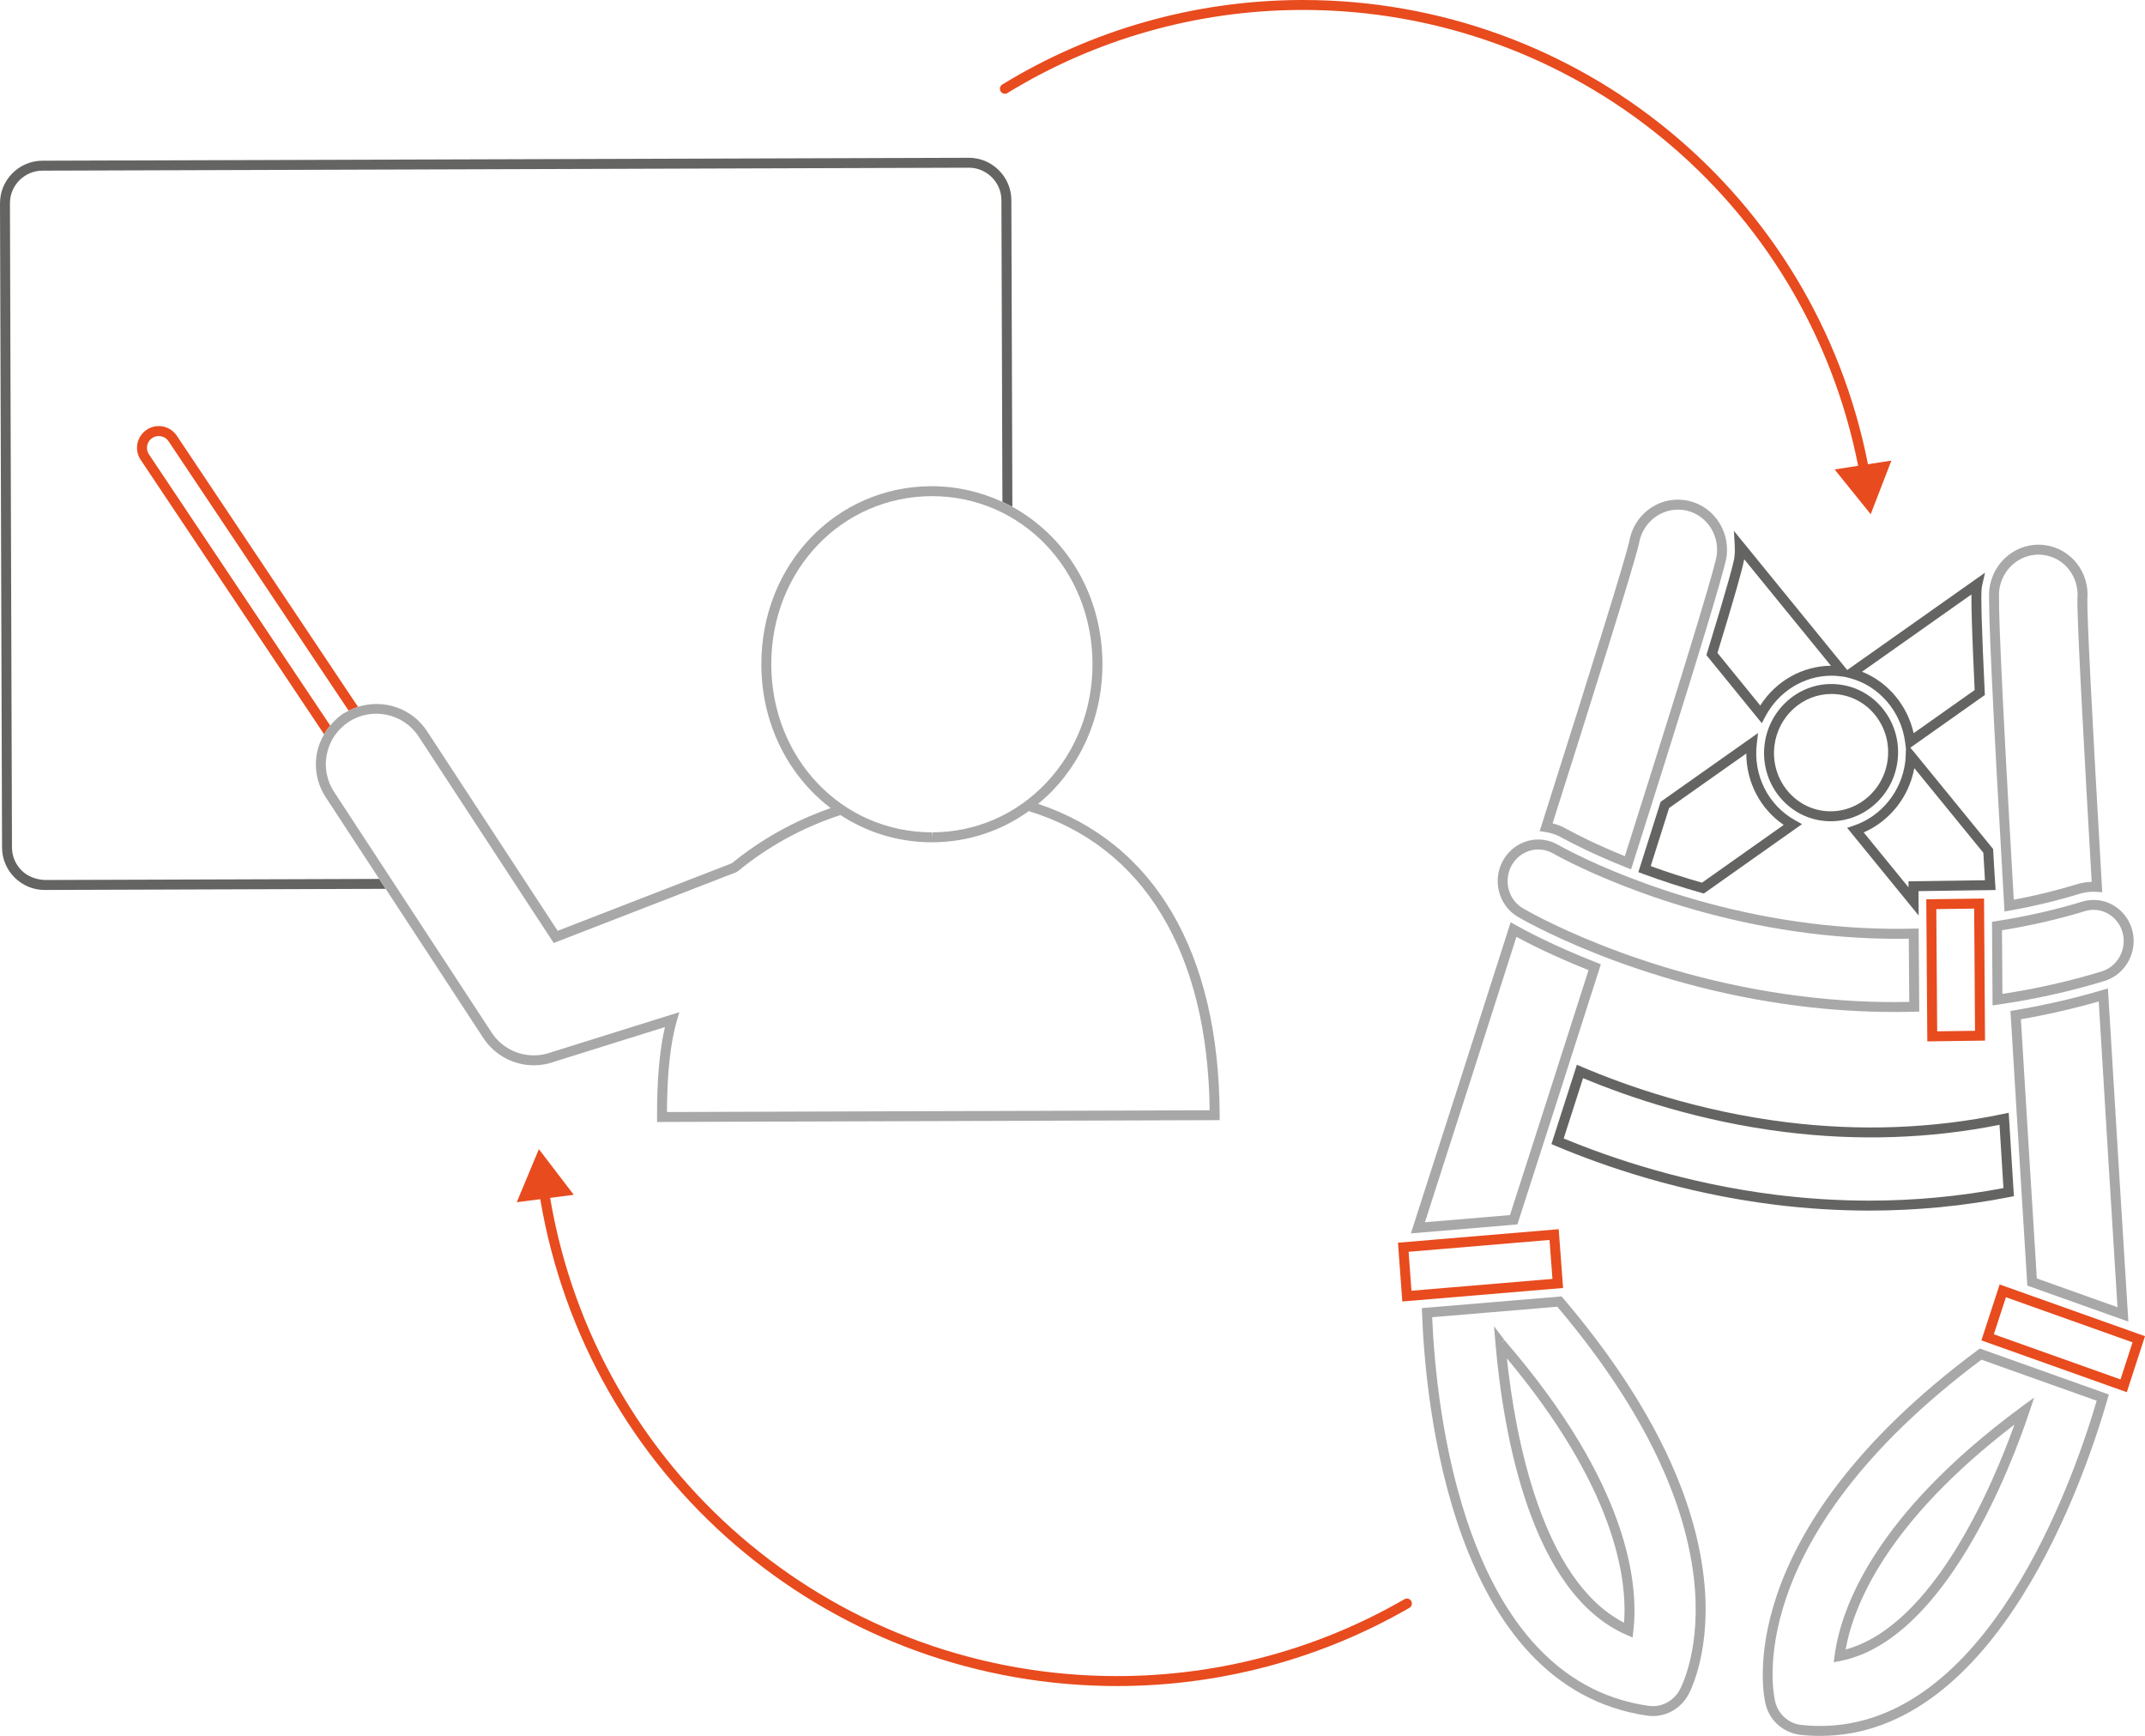 <?xml version="1.0" encoding="UTF-8"?>
<!-- Generator: Adobe Illustrator 16.0.0, SVG Export Plug-In . SVG Version: 6.00 Build 0)  -->
<!DOCTYPE svg PUBLIC "-//W3C//DTD SVG 1.1//EN" "http://www.w3.org/Graphics/SVG/1.1/DTD/svg11.dtd">
<svg version="1.1" id="Layer_1" xmlns="http://www.w3.org/2000/svg" xmlns:xlink="http://www.w3.org/1999/xlink" x="0px" y="0px" width="161.872px" height="130.979px" viewBox="0 0 161.872 130.979" enable-background="new 0 0 161.872 130.979" xml:space="preserve">
<g>
	<path fill="none" d="M129.608,49.266l3.229,3.967c1.182-1.851,3.178-2.983,5.336-2.999l-6.549-8.038   C131.513,42.881,130.852,45.199,129.608,49.266z"/>
	<path fill="none" d="M156.722,66.721c0.361-0.111,0.74-0.172,1.127-0.183c-0.521-8.969-1.121-19.781-1.076-21.357   c0.146-1.667-0.987-3.11-2.578-3.309c-0.122-0.016-0.243-0.022-0.364-0.022c-1.495,0-2.768,1.154-2.959,2.686   c-0.079,0.638,0.048,5.22,1.098,23.35C153.61,67.579,155.208,67.187,156.722,66.721z"/>
	<path fill="none" d="M153.708,96.462l6.088,2.17c-0.444-7.09-0.945-15.271-1.415-23.069c-1.896,0.543-3.868,0.994-5.875,1.344   c0.394,6.533,0.808,13.198,1.175,19.114L153.708,96.462z"/>
	<path fill="none" d="M141.067,90.593C141.067,90.593,141.067,90.593,141.067,90.593c3.412,0,6.815-0.319,10.123-0.948l-0.297-4.773   c-5.227,1.047-10.708,1.231-16.219,0.54c-6.409-0.802-11.75-2.618-15.21-4.062c-0.473,1.476-0.959,2.993-1.461,4.552   c3.617,1.5,9.239,3.404,15.996,4.249C136.358,90.444,138.736,90.592,141.067,90.593z"/>
	<polygon fill="none" points="146.123,68.595 146.189,77.816 149.044,77.777 148.981,68.557  "/>
	<path fill="none" d="M12.154,32.916c-0.235-0.046-0.471,0-0.667,0.133c-0.198,0.132-0.333,0.334-0.379,0.567   c-0.046,0.233,0.001,0.47,0.133,0.667l13.678,20.461c0.285-0.34,0.605-0.653,0.987-0.903c0.131-0.086,0.272-0.142,0.409-0.212   L12.721,33.294C12.588,33.097,12.388,32.962,12.154,32.916z"/>
	<path fill="none" d="M148.774,44.852l-8.256,5.83c1.947,0.779,3.426,2.535,3.894,4.639l4.605-3.255   C148.804,47.545,148.762,45.677,148.774,44.852z"/>
	<path fill="none" d="M140.642,62.808l3.385,4.147l-0.004-0.457l5.773-0.082c-0.046-0.708-0.085-1.397-0.123-2.071l-5.21-6.387   C144.066,60.118,142.618,61.951,140.642,62.808z"/>
	<path fill="none" d="M157.324,68.754c-1.959,0.6-4.058,1.082-6.244,1.438l0.032,4.8c2.581-0.393,5.099-0.962,7.49-1.695   c1.223-0.376,1.928-1.702,1.572-2.957c-0.259-0.9-1.012-1.558-1.919-1.672C157.949,68.628,157.627,68.659,157.324,68.754z"/>
	<path fill="none" d="M125.958,60.966c-0.436,1.384-0.897,2.848-1.388,4.385c1.272,0.461,2.57,0.881,3.868,1.25l6.168-4.359   c-1.771-1.207-2.82-3.219-2.823-5.388L125.958,60.966z"/>
	<path fill="none" d="M137.63,61.185c2.371,0.292,4.524-1.468,4.822-3.859c0.147-1.175-0.16-2.336-0.866-3.269   c-0.703-0.93-1.718-1.52-2.856-1.662c-0.175-0.021-0.35-0.032-0.522-0.032c-2.172,0-4.021,1.674-4.299,3.894   C133.606,58.678,135.275,60.889,137.63,61.185z"/>
	<path fill="none" d="M119.879,73.198c-2.628-1.046-4.491-1.993-5.441-2.509c-2.33,7.306-4.775,14.92-6.906,21.534l6.419-0.542   C115.782,86.002,117.857,79.541,119.879,73.198z"/>
	<path fill="none" d="M126.993,38.475c-1.607-0.195-3.046,0.938-3.311,2.547c-0.351,1.587-3.706,12.256-6.516,21.102   c0.391,0.1,0.762,0.251,1.106,0.453c0.74,0.402,2.205,1.154,4.347,2.025c5.583-17.607,6.855-22.083,6.937-22.727   C129.765,40.205,128.616,38.678,126.993,38.475z"/>
	<polygon fill="none" points="117.155,96.498 116.934,93.558 106.3,94.452 106.516,97.39  "/>
	<path fill="none" d="M114.082,65.29c-0.637,1.143-0.259,2.597,0.842,3.241c0.088,0.053,8.586,5.084,20.953,6.631   c2.739,0.344,5.503,0.493,8.206,0.435l-0.037-4.77c-2.47,0.044-4.997-0.095-7.494-0.407c-11.322-1.418-19.249-5.967-19.326-6.013   c-0.271-0.157-0.562-0.257-0.858-0.294c-0.094-0.012-0.188-0.018-0.281-0.018C115.263,64.095,114.496,64.553,114.082,65.29z"/>
	<path fill="none" d="M74.843,13.37c-0.466-0.462-1.08-0.717-1.73-0.717c-0.003,0-0.006,0-0.009,0L3.201,12.876   c-1.356,0.005-2.456,1.111-2.451,2.467l0.155,48.604c0.002,0.654,0.261,1.271,0.729,1.734c0.467,0.465,1.09,0.679,1.739,0.717   l25.242-0.083l-4.03-6.156c-0.668-1.02-0.898-2.239-0.648-3.433c0.1-0.475,0.289-0.913,0.522-1.322L10.618,34.7   c-0.244-0.363-0.331-0.8-0.246-1.23s0.333-0.801,0.698-1.044c0.363-0.242,0.802-0.329,1.23-0.245   c0.43,0.085,0.801,0.333,1.044,0.698l13.674,20.457c1.903-0.605,4.054,0.078,5.201,1.825l9.862,15.073l13.151-5.1   c2.236-1.828,4.746-3.21,7.451-4.159c-3.173-2.417-5.215-6.317-5.229-10.814c-0.023-7.532,5.611-13.45,12.828-13.474   c1.928,0,3.737,0.429,5.364,1.183l-0.075-22.764C75.57,14.451,75.311,13.835,74.843,13.37z"/>
	<path fill="none" d="M122.563,122.442c0.248-3.479-0.758-10.26-8.846-19.948C114.332,108.252,116.311,119.232,122.563,122.442z"/>
	<path fill="none" d="M133.959,128.372c0.216,0.946,0.992,1.657,1.932,1.775c0.518,0.057,0.997,0.082,1.467,0.082   c12.578,0.002,19.046-18.341,20.868-24.539l-8.697-3.098C131.247,116.259,133.839,127.882,133.959,128.372z M152.557,106.148   l0.954-0.703l-0.376,1.124c-1.337,4-6.315,17.176-14.238,18.753l-0.514,0.102l0.068-0.52   C138.913,121.444,141.358,114.407,152.557,106.148z"/>
	<path fill="none" d="M152.022,107.488c-9.603,7.359-12.134,13.582-12.741,16.973C145.884,122.654,150.334,112.183,152.022,107.488z   "/>
	<path fill="none" d="M117.522,98.596l-9.444,0.792c0.289,6.841,2.339,27.336,16.34,29.323c0.13,0.016,0.223,0.021,0.314,0.021   c0.838,0,1.614-0.47,2.025-1.227c0.172-0.317,1.664-3.256,1.069-8.43C127.094,112.713,123.628,105.825,117.522,98.596z    M123.258,123.053l-0.058,0.503l-0.464-0.202c-7.209-3.14-9.286-15.127-9.883-21.993l-0.111-1.292l0.784,1.033l-0.299,0.227   l0.313-0.208l0.06,0.08C122.952,112.04,123.667,119.546,123.258,123.053z"/>
	<path fill="none" d="M40.3,79.63c0.465-0.002,0.927-0.088,1.371-0.257l9.595-3.002l-0.194,0.671   c-0.48,1.66-0.728,3.968-0.738,6.862l40.954-0.133c-0.136-11.897-4.967-19.904-13.629-22.564l0.008-0.026   c-2.117,1.529-4.638,2.362-7.299,2.37h-0.043c-2.559,0-4.915-0.756-6.9-2.053c-2.833,0.926-5.446,2.351-7.762,4.253l-0.103,0.06   l-13.773,5.34l-10.194-15.58c-1.153-1.755-3.52-2.248-5.276-1.103c-0.853,0.56-1.438,1.416-1.647,2.413   c-0.209,0.997-0.016,2.016,0.542,2.868l11.887,18.157c0.708,1.08,1.899,1.724,3.188,1.724C40.291,79.63,40.295,79.63,40.3,79.63z"/>
	<path fill="none" d="M70.325,63.176l0.041-0.375c3.271-0.01,6.322-1.337,8.59-3.735c2.262-2.392,3.501-5.583,3.49-8.986   c-0.022-7.09-5.347-12.644-12.122-12.644c-6.835,0.021-12.141,5.609-12.119,12.722c0.023,7.09,5.347,12.644,12.12,12.644V63.176z"/>
	<polygon fill="none" points="151.377,97.881 150.464,100.675 160.023,104.081 160.932,101.283  "/>
	<path fill="#646463" d="M3.372,66.399c-0.648-0.038-1.271-0.252-1.739-0.717c-0.467-0.464-0.726-1.08-0.729-1.734L0.75,15.344   c-0.005-1.356,1.095-2.462,2.451-2.467l69.903-0.223c0.003,0,0.006,0,0.009,0c0.65,0,1.265,0.254,1.73,0.717   c0.468,0.465,0.727,1.081,0.729,1.735l0.075,22.764c0.229,0.107,0.458,0.216,0.681,0.336h0.07l-0.076-23.102   c-0.003-0.854-0.34-1.659-0.95-2.264c-0.607-0.604-1.409-0.935-2.259-0.935c-0.004,0-0.007,0-0.011,0L3.199,12.126   c-1.77,0.006-3.205,1.451-3.199,3.22L0.155,63.95c0.003,0.854,0.34,1.659,0.95,2.265c0.607,0.603,1.409,0.935,2.258,0.935   c0.004,0,0.008,0,0.013,0l25.729-0.085l-0.49-0.748L3.372,66.399z"/>
	<path fill="#E84B1E" d="M12.3,32.18c-0.429-0.084-0.867,0.003-1.23,0.245c-0.364,0.244-0.612,0.615-0.698,1.044   s0.002,0.867,0.246,1.23l13.84,20.705c0.134-0.234,0.287-0.453,0.46-0.66L11.241,34.283c-0.132-0.197-0.179-0.435-0.133-0.667   c0.046-0.233,0.181-0.435,0.379-0.567c0.197-0.132,0.433-0.179,0.667-0.133c0.233,0.046,0.434,0.181,0.566,0.378l13.594,20.335   c0.23-0.119,0.463-0.219,0.704-0.295L13.344,32.878C13.101,32.514,12.73,32.266,12.3,32.18z"/>
	<path fill="#A8A8A9" d="M40.303,80.38c0.556-0.002,1.105-0.105,1.613-0.299l8.263-2.584c-0.405,1.734-0.605,4.012-0.595,6.784   l0.001,0.375l42.457-0.137l-0.001-0.375c-0.038-12.245-4.904-20.556-13.7-23.49c0.402-0.334,0.794-0.686,1.16-1.073   c2.395-2.532,3.707-5.907,3.695-9.504c-0.017-5.226-2.763-9.657-6.868-11.873c-0.223-0.12-0.451-0.229-0.681-0.336   c-1.627-0.754-3.437-1.183-5.364-1.183c-7.217,0.023-12.852,5.941-12.828,13.474c0.015,4.497,2.057,8.397,5.229,10.814   c-2.706,0.949-5.215,2.331-7.451,4.159l-13.151,5.1L32.22,55.16c-1.147-1.747-3.298-2.431-5.201-1.825   c-0.24,0.076-0.474,0.176-0.704,0.295c-0.137,0.07-0.278,0.126-0.409,0.212c-0.382,0.25-0.702,0.563-0.987,0.903   c-0.173,0.207-0.327,0.426-0.46,0.66c-0.234,0.409-0.423,0.848-0.522,1.322c-0.25,1.193-0.02,2.413,0.648,3.433l4.03,6.156   l0.49,0.748l7.367,11.254c0.848,1.292,2.273,2.062,3.815,2.062C40.292,80.38,40.297,80.38,40.303,80.38z M58.205,50.158   c-0.022-7.112,5.284-12.7,12.119-12.722c6.775,0,12.1,5.554,12.122,12.644c0.011,3.403-1.229,6.595-3.49,8.986   c-2.268,2.398-5.318,3.726-8.59,3.735l-0.041,0.375v-0.375C63.551,62.801,58.228,57.248,58.205,50.158z M37.098,77.907   L25.211,59.75c-0.558-0.853-0.751-1.871-0.542-2.868c0.208-0.997,0.794-1.854,1.647-2.413c1.756-1.146,4.123-0.652,5.276,1.103   l10.194,15.58l13.773-5.34l0.103-0.06c2.316-1.902,4.929-3.327,7.762-4.253c1.985,1.297,4.341,2.053,6.9,2.053h0.043   c2.661-0.008,5.182-0.841,7.299-2.37l-0.008,0.026c8.662,2.66,13.493,10.667,13.629,22.564l-40.954,0.133   c0.01-2.895,0.258-5.202,0.738-6.862l0.194-0.671l-9.595,3.002c-0.444,0.169-0.905,0.255-1.371,0.257c-0.004,0-0.009,0-0.014,0   C38.998,79.63,37.806,78.987,37.098,77.907z"/>
	<path fill="#646463" d="M141.067,91.343C141.067,91.343,141.067,91.343,141.067,91.343c3.571,0,7.134-0.345,10.59-1.024   l0.322-0.063l-0.392-6.294l-0.424,0.089c-5.272,1.106-10.821,1.315-16.396,0.617c-6.562-0.821-11.991-2.72-15.389-4.168L119,80.337   l-0.126,0.393c-0.544,1.7-1.107,3.457-1.69,5.269l-0.105,0.327l0.316,0.134c3.646,1.537,9.469,3.554,16.512,4.435   C136.296,91.192,138.706,91.342,141.067,91.343z M119.464,81.349c3.46,1.444,8.801,3.261,15.21,4.062   c5.511,0.691,10.992,0.507,16.219-0.54l0.297,4.773c-3.308,0.629-6.711,0.948-10.122,0.948c-0.001,0-0.001,0-0.001,0   c-2.331-0.001-4.709-0.149-7.067-0.443c-6.757-0.845-12.379-2.749-15.996-4.249C118.505,84.342,118.992,82.825,119.464,81.349z"/>
	<path fill="#646463" d="M132.671,55.309l-7.352,5.19l-0.038,0.121c-0.479,1.52-0.99,3.139-1.535,4.845l-0.108,0.342l0.336,0.124   c1.454,0.537,2.945,1.021,4.434,1.44l0.172,0.048l7.409-5.236l-0.521-0.289c-2.033-1.133-3.17-3.391-2.895-5.751L132.671,55.309z    M134.607,62.242l-6.168,4.359c-1.298-0.369-2.596-0.789-3.868-1.25c0.49-1.537,0.952-3.001,1.388-4.385l5.825-4.112   C131.787,59.023,132.836,61.035,134.607,62.242z"/>
	<path fill="#646463" d="M149.585,44.162l0.215-0.952l-10.4,7.344l-8.551-10.497l0.065,1.155c0.016,0.286,0.008,0.563-0.024,0.822   c-0.047,0.374-0.442,1.928-2.058,7.205l-0.059,0.191l4.181,5.136l0.265-0.501c1.005-1.9,2.92-3.081,4.998-3.081   c0.227,0,0.454,0.014,0.745,0.055l0.265,0.033l0.373,0.097c2.201,0.571,3.878,2.52,4.172,4.848l0.061,0.484l-0.023,0.533   c-0.007,0.154-0.013,0.305-0.032,0.457c-0.278,2.217-1.798,4.1-3.871,4.798l-0.514,0.173l5.398,6.617l-0.012-1.841l5.818-0.083   l-0.026-0.395c-0.06-0.886-0.109-1.744-0.155-2.578l-0.006-0.122l-5.934-7.273l-0.314-0.37l5.625-3.976l-0.01-0.205   c-0.223-4.667-0.3-7.311-0.23-7.855C149.555,44.308,149.569,44.232,149.585,44.162z M132.837,53.233l-3.229-3.967   c1.244-4.067,1.905-6.385,2.017-7.07l6.549,8.038C136.015,50.25,134.019,51.382,132.837,53.233z M144.463,57.958l5.21,6.387   c0.038,0.674,0.077,1.363,0.123,2.071l-5.773,0.082l0.004,0.457l-3.385-4.147C142.618,61.951,144.066,60.118,144.463,57.958z    M144.412,55.321c-0.468-2.104-1.946-3.859-3.894-4.639l8.256-5.83c-0.012,0.825,0.03,2.693,0.243,7.214L144.412,55.321z"/>
	<path fill="#A8A8A9" d="M127.086,37.731c-2.022-0.259-3.814,1.166-4.141,3.149c-0.27,1.22-2.621,8.824-6.62,21.414l-0.133,0.418   l0.434,0.066c0.455,0.069,0.882,0.219,1.329,0.479c0.756,0.411,2.378,1.243,4.761,2.192l0.374,0.148l0.122-0.384   c4.644-14.64,6.962-22.243,7.088-23.245C130.561,39.887,129.119,37.986,127.086,37.731z M129.556,41.875   c-0.081,0.644-1.354,5.119-6.937,22.727c-2.142-0.871-3.606-1.623-4.347-2.025c-0.345-0.202-0.716-0.354-1.106-0.453   c2.81-8.846,6.165-19.515,6.516-21.102c0.265-1.609,1.703-2.742,3.311-2.547C128.616,38.678,129.765,40.205,129.556,41.875z"/>
	<path fill="#A8A8A9" d="M106.473,93.065l8.038-0.679l0.076-0.237c1.883-5.836,4.028-12.519,6.113-19.057l0.106-0.335l-0.327-0.129   c-3.301-1.293-5.485-2.481-6.076-2.814l-0.401-0.227l-0.141,0.438c-2.435,7.636-5.004,15.637-7.216,22.503L106.473,93.065z    M114.438,70.689c0.95,0.516,2.813,1.463,5.441,2.509c-2.022,6.343-4.098,12.805-5.929,18.483l-6.419,0.542   C109.663,85.609,112.108,77.995,114.438,70.689z"/>
	<path fill="#A8A8A9" d="M152.99,97.003l7.627,2.717l-0.036-0.567c-0.462-7.359-0.988-15.957-1.479-24.104l-0.028-0.471   l-0.452,0.134c-2.108,0.624-4.319,1.133-6.571,1.512l-0.332,0.057l0.021,0.336c0.399,6.641,0.821,13.433,1.194,19.451   L152.99,97.003z M158.381,75.563c0.47,7.799,0.971,15.979,1.415,23.069l-6.088-2.17l-0.027-0.441   c-0.367-5.916-0.781-12.581-1.175-19.114C154.513,76.557,156.486,76.106,158.381,75.563z"/>
	<path fill="#A8A8A9" d="M151.27,68.774l0.415-0.074c1.816-0.323,3.586-0.747,5.258-1.262c0.404-0.124,0.841-0.174,1.279-0.143   l0.424,0.028l-0.025-0.424c-0.743-12.765-1.133-20.47-1.099-21.675c0.18-2.049-1.241-3.849-3.233-4.097   c-2.065-0.258-3.904,1.254-4.161,3.314c-0.124,0.994,0.241,8.815,1.118,23.909L151.27,68.774z M150.872,44.536   c0.191-1.531,1.464-2.686,2.959-2.686c0.121,0,0.242,0.007,0.364,0.022c1.591,0.198,2.724,1.642,2.578,3.309   c-0.045,1.576,0.555,12.389,1.076,21.357c-0.387,0.011-0.766,0.071-1.127,0.183c-1.515,0.466-3.112,0.857-4.753,1.164   C150.919,49.755,150.792,45.173,150.872,44.536z"/>
	<path fill="#646463" d="M137.538,61.929c0.205,0.025,0.408,0.038,0.609,0.038c2.556,0,4.727-1.956,5.05-4.549   c0.172-1.37-0.188-2.724-1.012-3.813c-0.827-1.093-2.021-1.786-3.361-1.954c-2.803-0.355-5.308,1.712-5.659,4.512   C132.81,58.996,134.771,61.583,137.538,61.929z M133.909,56.256c0.278-2.22,2.127-3.894,4.299-3.894   c0.173,0,0.348,0.011,0.522,0.032c1.139,0.143,2.153,0.732,2.856,1.662c0.706,0.933,1.014,2.094,0.866,3.269   c-0.298,2.392-2.451,4.151-4.822,3.859C135.275,60.889,133.606,58.678,133.909,56.256z"/>
	<path fill="#A8A8A9" d="M157.102,68.039c-2.019,0.616-4.19,1.109-6.457,1.464l-0.319,0.05l0.042,6.307l0.426-0.062   c2.768-0.398,5.469-0.999,8.029-1.784c1.608-0.495,2.539-2.234,2.072-3.88c-0.341-1.19-1.341-2.058-2.548-2.21   C157.927,67.872,157.504,67.912,157.102,68.039z M160.174,70.339c0.355,1.255-0.35,2.581-1.572,2.957   c-2.392,0.733-4.909,1.303-7.49,1.695l-0.032-4.8c2.187-0.355,4.285-0.838,6.244-1.438c0.304-0.096,0.625-0.126,0.932-0.087   C159.163,68.782,159.916,69.439,160.174,70.339z"/>
	<path fill="#A8A8A9" d="M113.427,64.923c-0.835,1.497-0.333,3.405,1.113,4.252c0.086,0.052,8.721,5.164,21.242,6.73   c2.39,0.3,4.803,0.452,7.171,0.452c0.507,0,1.012-0.007,1.517-0.021l0.368-0.01l-0.049-6.268l-0.381,0.009   c-2.563,0.063-5.176-0.07-7.764-0.394c-11.196-1.402-18.961-5.869-19.04-5.915c-0.363-0.21-0.748-0.342-1.145-0.392   C115.225,63.214,114.036,63.839,113.427,64.923z M116.367,64.113c0.297,0.037,0.587,0.137,0.858,0.294   c0.077,0.046,8.004,4.595,19.326,6.013c2.497,0.312,5.024,0.451,7.494,0.407l0.037,4.77c-2.703,0.059-5.467-0.091-8.206-0.435   c-12.367-1.547-20.865-6.578-20.953-6.631c-1.101-0.645-1.479-2.099-0.842-3.241c0.414-0.736,1.182-1.194,2.004-1.194   C116.178,64.095,116.273,64.101,116.367,64.113z"/>
	<path fill="#A8A8A9" d="M113.542,101.121l-0.313,0.208l0.299-0.227l-0.784-1.033l0.111,1.292   c0.597,6.866,2.674,18.854,9.883,21.993l0.464,0.202l0.058-0.503c0.408-3.507-0.307-11.014-9.657-21.853L113.542,101.121z    M122.563,122.442c-6.252-3.21-8.231-14.189-8.846-19.948C121.805,112.182,122.811,118.962,122.563,122.442z"/>
	<path fill="#A8A8A9" d="M117.969,97.963l-0.125-0.146l-10.543,0.884l0.013,0.357c0.238,6.599,2.168,28.291,17.047,30.401   c0.124,0.016,0.248,0.023,0.371,0.023c1.113,0,2.142-0.62,2.685-1.619c0.184-0.34,1.776-3.471,1.154-8.873   C127.817,112.435,124.25,105.361,117.969,97.963z M126.757,127.506c-0.411,0.757-1.188,1.227-2.025,1.227   c-0.092,0-0.185-0.006-0.314-0.021c-14.001-1.987-16.051-22.482-16.34-29.323l9.444-0.792c6.106,7.229,9.572,14.117,10.305,20.48   C128.421,124.25,126.929,127.189,126.757,127.506z"/>
	<path fill="#E84B1E" d="M105.825,98.201l12.133-1.018l-0.332-4.436l-12.128,1.019L105.825,98.201z M116.934,93.558l0.221,2.939   l-10.639,0.893l-0.216-2.938L116.934,93.558z"/>
	<path fill="#E84B1E" d="M149.725,67.797l-4.358,0.058l0.078,10.721l4.355-0.059L149.725,67.797z M146.189,77.816l-0.066-9.221   l2.858-0.038l0.063,9.22L146.189,77.816z"/>
	<path fill="#A8A8A9" d="M149.242,101.871c-18.854,14.013-16.136,26.168-16.012,26.673c0.284,1.247,1.316,2.19,2.622,2.354   c0.503,0.054,1.009,0.081,1.506,0.081c0,0,0,0,0.001,0c13.339,0,19.972-19.456,21.687-25.42l0.098-0.339l-9.74-3.47   L149.242,101.871z M158.226,105.69c-1.822,6.198-8.29,24.541-20.868,24.539c-0.47,0-0.949-0.025-1.467-0.082   c-0.939-0.118-1.716-0.829-1.932-1.775c-0.12-0.489-2.713-12.112,15.569-25.779L158.226,105.69z"/>
	<path fill="#A8A8A9" d="M138.383,125.423l0.514-0.102c7.923-1.577,12.901-14.753,14.238-18.753l0.376-1.124l-0.954,0.703   c-11.199,8.259-13.645,15.296-14.105,18.756L138.383,125.423z M152.022,107.488c-1.688,4.695-6.138,15.166-12.741,16.973   C139.888,121.07,142.419,114.847,152.022,107.488z"/>
	<path fill="#E84B1E" d="M150.903,96.917l-1.378,4.22l10.973,3.909l1.374-4.226L150.903,96.917z M160.023,104.081l-9.559-3.405   l0.913-2.794l9.555,3.401L160.023,104.081z"/>
	<path fill="#E84B1E" d="M105.985,120.666c-6.817,3.94-14.581,5.941-22.522,5.793C62.535,126.059,45,110.927,41.515,90.383   l1.785-0.231l-2.635-3.445l-1.667,4.004l1.772-0.23c3.535,20.913,21.378,36.322,42.679,36.729c0.282,0.005,0.563,0.008,0.845,0.008   c7.762,0,15.374-2.033,22.066-5.902c0.18-0.104,0.241-0.333,0.137-0.512C106.392,120.622,106.16,120.562,105.985,120.666z"/>
	<path fill="#E84B1E" d="M76.028,7.018c6.61-4.05,14.225-6.217,22.019-6.267c0.095,0,0.185-0.001,0.278-0.001   c20.459,0,37.949,14.389,41.899,34.394l-1.775,0.277l2.722,3.377l1.564-4.046l-1.769,0.276C136.958,14.655,119.154,0,98.325,0   c-0.094,0-0.188,0-0.282,0.001c-7.932,0.05-15.68,2.255-22.407,6.377c-0.176,0.108-0.231,0.339-0.123,0.516   C75.62,7.072,75.852,7.126,76.028,7.018z"/>
</g>
</svg>